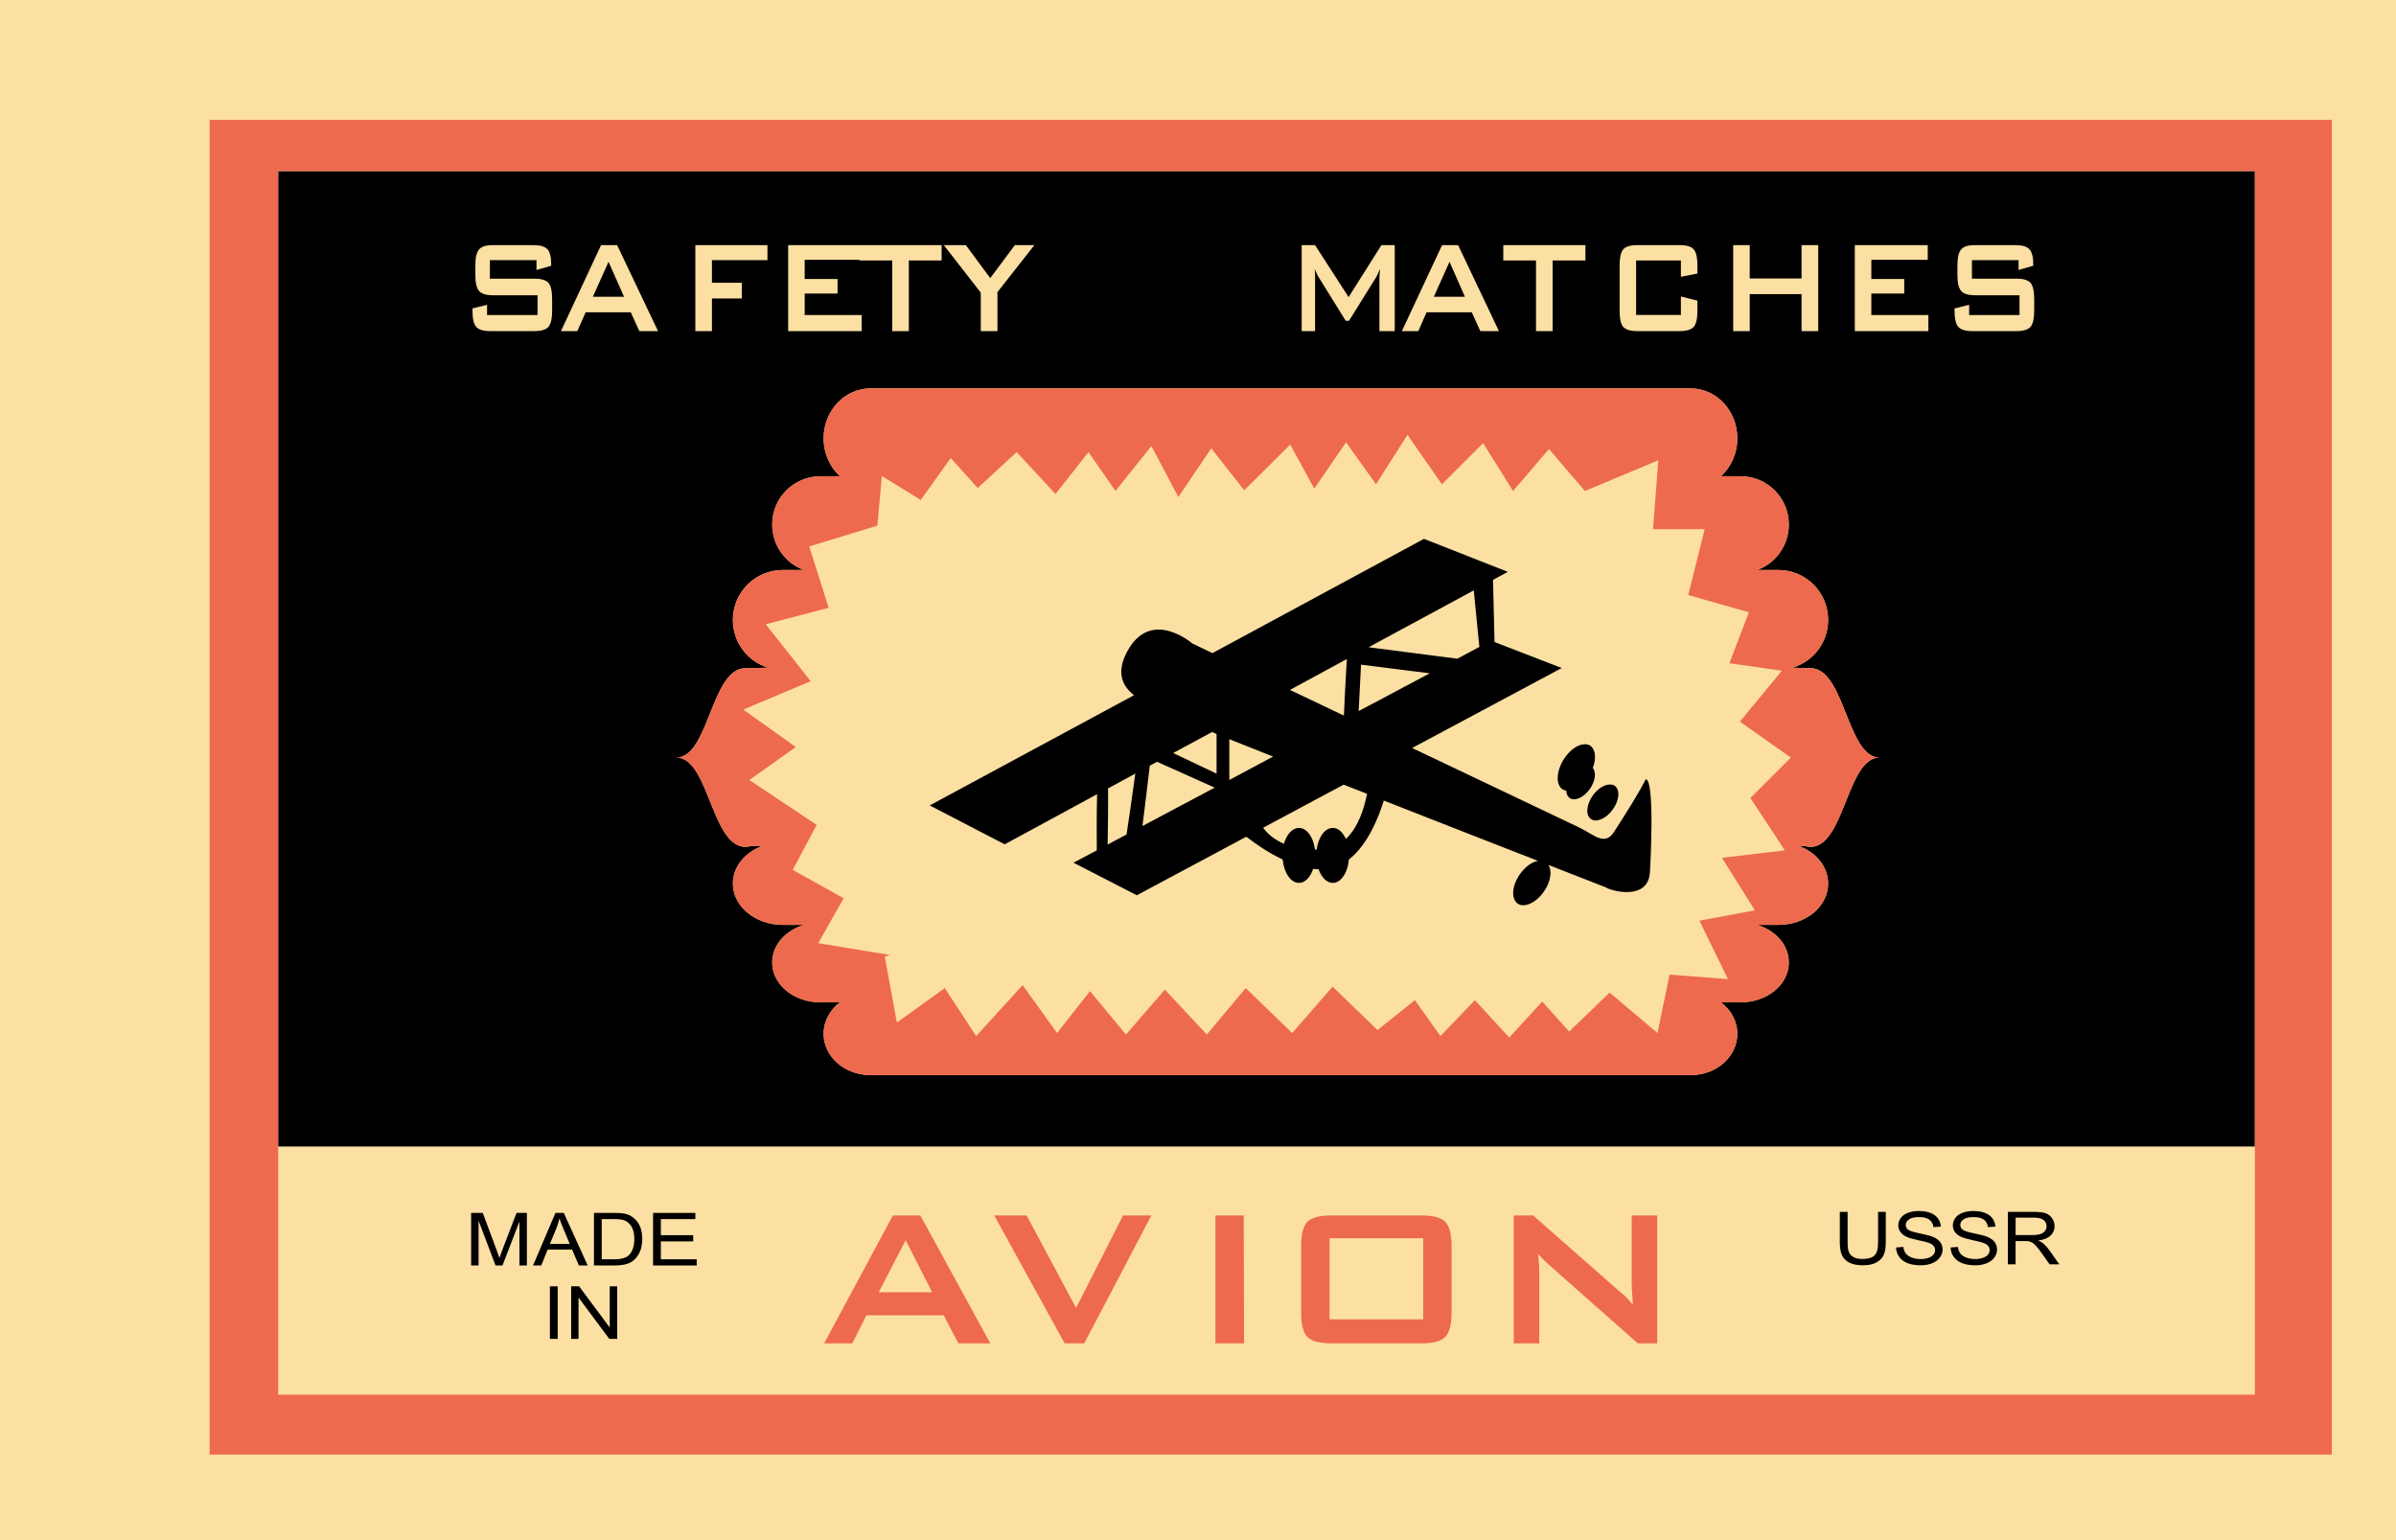 <?xml version="1.0"?>
<svg xmlns:rdf="http://www.w3.org/1999/02/22-rdf-syntax-ns#" xmlns="http://www.w3.org/2000/svg" xmlns:cc="http://creativecommons.org/ns#" xmlns:xlink="http://www.w3.org/1999/xlink" xmlns:dc="http://purl.org/dc/elements/1.1/" xmlns:svg="http://www.w3.org/2000/svg" id="svg2" viewBox="0 0 933.33 600" version="1.1">
  <g id="layer1" transform="translate(1020.3 527.28)">
    <g id="g3235">
      <rect id="rect2422" height="600" width="933.33" y="-527.28" x="-1020.3" fill="#fcdfa3"/>
      <path id="rect3199" d="m-911.94-460.63v380h770v-380h-770zm82.719 28.844c0.309-0.018 0.633 0 0.969 0h15.781c2.618 0 4.431 0.536 5.438 1.625 0.963 1.089 1.438 2.971 1.438 5.688v0.719l-5.719 1.656v-3.844h-18.156v7.219h17.312c2.696 0 4.533 0.536 5.531 1.656 0.928 1.141 1.406 3.238 1.406 6.25v4.594c-0 3.023-0.478 5.109-1.406 6.25-0.998 1.12-2.835 1.688-5.531 1.688h-17.156c-2.714 0-4.554-0.567-5.5-1.688-0.963-1.11-1.438-3.196-1.438-6.25v-0.906l5.688-1.406v3.969h19.656v-7.688h-17.344c-2.679 0-4.492-0.567-5.438-1.688-0.963-1.11-1.438-3.175-1.438-6.219v-3.719c-0-3.044 0.474-5.109 1.438-6.219 0.82-0.989 2.308-1.564 4.469-1.688zm43.062 0h6.25l15.938 33.5h-7.281l-3.344-7.344h-17.562l-3.25 7.344h-6.375l15.625-33.5zm36.719 0h28.094v5.844h-21.625v8.812h11.656v6.125h-11.656v12.719h-6.469v-33.5zm36.156 0h59.781v5.969h-12.781v27.531h-6.469v-27.531h-12.75v-0.25h-21.344v7.469h12.812v5.688h-12.812v8.344h22.219v6.281h-28.656v-33.5zm60.625 0h8.594l9.5 12.844 9.594-12.844h7.594l-14.375 18.312v15.188h-6.5v-15l-14.406-18.5zm139.41 0h5.219l13.062 20.25 12.781-20.25h5.188v33.5h-5.969v-20.719c-0-0.602 0.027-1.109 0.062-1.5 0.044-0.518 0.095-1.196 0.156-2.062-0.184 0.412-0.356 0.797-0.5 1.156-0.144 0.359-0.275 0.673-0.406 0.969-0.333 0.719-0.579 1.185-0.719 1.375l-10.438 16.75h-1.281l-10.438-16.812c-0.333-0.518-0.654-1.115-0.969-1.812-0.359-0.698-0.582-1.244-0.688-1.625 0.052 0.708 0.104 1.346 0.156 1.938v22.344h-5.219v-33.5zm54.688 0h6.25l15.906 33.5h-7.25l-3.344-7.344h-17.594l-3.219 7.344h-6.406l15.656-33.5zm23.844 0h32v5.969h-12.781v27.531h-6.469v-27.531h-12.75v-5.969zm51.219 0c0.308-0.018 0.635 0 0.969 0h16.562c2.67 0 4.488 0.557 5.469 1.688 0.937 1.131 1.406 3.196 1.406 6.219v3.188l-6.438 1.25v-6.375h-17.438v21.25h17.438v-7.219l6.438 1.625v3.938c-0 3.033-0.47 5.119-1.406 6.25-0.981 1.12-2.799 1.688-5.469 1.688h-16.562c-2.662 0-4.502-0.567-5.5-1.688-0.928-1.141-1.375-3.227-1.375-6.25v-17.656c-0-3.012 0.447-5.077 1.375-6.219 0.866-0.989 2.379-1.564 4.531-1.688zm38.344 0h6.438v13h20.188v-13h6.5v33.5h-6.5v-14.406h-20.188v14.406h-6.438v-33.5zm47.375 0h28.406v5.719h-21.969v7.469h12.812v5.688h-12.812v8.344h22.219v6.281h-28.656v-33.5zm45.875 0c0.309-0.018 0.633 0 0.969 0h15.75c2.618 0 4.431 0.536 5.438 1.625 0.963 1.089 1.469 2.971 1.469 5.688v0.719l-5.719 1.656v-3.844h-18.156v7.219h17.312c2.696 0 4.533 0.536 5.531 1.656 0.928 1.141 1.406 3.238 1.406 6.25v4.594c-0 3.023-0.478 5.109-1.406 6.25-0.998 1.12-2.835 1.688-5.531 1.688h-17.156c-2.714 0-4.554-0.567-5.5-1.688-0.963-1.11-1.438-3.196-1.438-6.25v-0.906l5.688-1.406v3.969h19.625v-7.688h-17.312c-2.679 0-4.492-0.567-5.438-1.688-0.963-1.11-1.438-3.175-1.438-6.219v-3.719c-0-3.044 0.474-5.109 1.438-6.219 0.82-0.989 2.308-1.564 4.469-1.688zm-531.34 6.5-6.125 13.625h12.156l-6.031-13.625zm327.59 0-6.125 13.625h12.125l-6-13.625zm-225.5 49.312h319.38c10.12 0 18.219 8.696 18.219 19.469 0 5.906-2.464 11.19-6.344 14.75h7.531c10.446 0 18.875 8.366 18.875 18.812 0 8.149-5.103 15.073-12.312 17.719h8.219c10.773 0 19.406 8.696 19.406 19.469 0 8.86-5.873 16.243-13.938 18.594l7.594 0.219c12.918 0.871 13.914 35.001 26.469 34.781-13.392-0.234-13.789 38.587-29.156 34.469h-2.281c6.683 2.526 11.312 8.076 11.312 14.594 0 8.919-8.633 16.125-19.406 16.125h-8.219c7.209 2.19 12.312 7.909 12.312 14.656 0 8.649-8.429 15.531-18.875 15.531h-7.531c3.88 2.948 6.344 7.36 6.344 12.25 0 8.92-8.099 16.094-18.219 16.094h-319.38c-10.12 0-18.312-7.175-18.312-16.094 0-4.889 2.464-9.302 6.344-12.25h-7.5c-10.446 0-18.875-6.882-18.875-15.531 0-6.757 5.148-12.474 12.375-14.656h-8.219c-10.773 0-19.469-7.206-19.469-16.125 0-6.518 4.671-12.068 11.375-14.594h-4.312c-15.368 4.118-15.764-34.702-29.156-34.469 12.555 0.219 13.551-33.91 26.469-34.781l9.406-0.219c-8.008-2.396-13.781-9.786-13.781-18.594 0-10.773 8.696-19.469 19.469-19.469h8.219c-7.227-2.636-12.375-9.558-12.375-17.719 0-10.447 8.429-18.812 18.875-18.812h7.5c-3.88-3.56-6.344-8.844-6.344-14.75 0-10.773 8.193-19.469 18.312-19.469zm215.53 58.625-82.375 44.5-7.812-3.719c-0-0-16.29-14.244-25.531 3.344-4.423 8.419-1.384 13.533 2.781 16.781l-79.562 42.938 29.188 15.156 36-19.531c-0.235 8.502-0.146 18.496-0.125 21.875l-9.062 4.812 24.656 12.688 42.656-22.812c3.119 2.433 8.276 6.105 14.156 8.875 0.473 5.138 3.149 9.125 6.344 9.125 2.381 0 4.431-2.228 5.531-5.469 0.719 0.084 1.411 0.135 2.125 0.156 1.111 3.17 3.182 5.312 5.531 5.312 3.194 0 5.807-3.989 6.281-9.125 7.408-5.771 11.757-16.891 13.562-22.969 22.152 8.713 43.751 17.142 60.062 23.5-2.338 0.415-5.036 2.337-7.062 5.25-3.07 4.414-3.463 9.514-0.875 11.375s7.211-0.274 10.281-4.688c2.636-3.79 3.253-8.028 1.75-10.344 11.651 4.538 22.25 8.688 22.25 8.688 2.127 1.476 16.577 5.426 17.281-5.844 0.217-3.465 1.936-36.109-1.625-36.25-2.79 5.54-7.41 12.847-12.375 20.562-3.668 5.699-8.149 0.817-13.219-1.594l-65.406-31.125 58.281-31.156-26.188-10.125-0.594-24.219 5.781-3.125-32.688-12.844zm19.406 20.062 2.188 22.031-8.594 4.594-34.562-4.469 40.969-22.156zm-49.438 26.75c-0.465 8.1-0.861 15.326-1.156 22.031l-21-10 22.156-12.031zm5.531 2.188 26.781 3.375-27.719 14.719 0.938-18.094zm-58.031 26.25c0.642 0.261 1.083 0.48 1.75 0.75v15.438s-10.924-5.164-16.906-8l15.156-8.188zm6.719 2.781c5.003 2.015 11.207 4.449 17.062 6.781l-17.062 9.125v-15.906zm138.47 1.969c-2.527 0-5.666 2.064-7.969 5.531-3.07 4.624-3.463 9.957-0.875 11.906 0.476 0.358 1.036 0.566 1.625 0.656 0.051 1.231 0.479 2.253 1.312 2.844 2.001 1.419 5.501-0.135 7.875-3.5 2.146-3.043 2.569-6.503 1.156-8.188 1.369-3.617 1.103-7.104-0.875-8.594-0.647-0.487-1.408-0.658-2.25-0.656zm-166.62 6.844 22.469 10.062-28.156 14.969c1.015-8.196 2.219-17.742 2.844-23.5l2.844-1.531zm-8.469 4.594c-0.945 6.857-2.896 20.656-3.406 23.719l-7.375 3.938c0.125-6.731 0.249-17.821 0.156-21.875l10.625-5.781zm184.84 4.25c-2.097 0-4.714 1.6-6.625 4.281-2.548 3.575-2.866 7.681-0.719 9.188 2.148 1.507 5.984-0.207 8.531-3.781 2.548-3.575 2.866-7.68 0.719-9.188-0.537-0.377-1.207-0.501-1.906-0.5zm-103.69 0.062c3.059 1.207 6.03 2.344 9.125 3.562-1.178 5.993-3.564 13.21-8.25 17.594-1.167-2.594-3.008-4.312-5.094-4.312-3.056 0-5.651 3.564-6.281 8.375-0.222 0-0.438 0.091-0.656 0.094-0.614-4.848-3.178-8.469-6.25-8.469-2.562 0-4.824 2.536-5.844 6.188-3.624-1.569-6.362-3.783-8.094-6.25l31.344-16.781zm224.06 166.09c-1.532 0-2.904 0.222-4.156 0.688-1.252 0.465-2.223 1.133-2.875 2.031-0.652 0.898-0.969 1.873-0.969 2.906 0 0.94 0.28 1.773 0.812 2.531 0.533 0.758 1.32 1.394 2.406 1.906 0.838 0.4 2.316 0.83 4.406 1.281 2.09 0.451 3.452 0.786 4.062 1 0.952 0.326 1.617 0.74 2.031 1.219 0.414 0.479 0.625 1.045 0.625 1.688-0 0.633-0.227 1.215-0.656 1.75-0.429 0.535-1.058 0.943-1.938 1.25-0.88 0.307-1.914 0.469-3.062 0.469-1.294 0-2.434-0.189-3.469-0.594s-1.821-0.938-2.312-1.594c-0.492-0.656-0.803-1.508-0.938-2.531l-2.844 0.219c0.041 1.368 0.458 2.603 1.25 3.688s1.889 1.898 3.281 2.438c1.392 0.54 3.128 0.812 5.188 0.812 1.625 0 3.076-0.277 4.375-0.812 1.299-0.535 2.307-1.287 3-2.25 0.693-0.963 1.031-1.974 1.031-3.062-0-1.098-0.306-2.095-0.938-2.938-0.631-0.842-1.613-1.513-2.938-2.062-0.911-0.372-2.584-0.815-5.031-1.312-2.447-0.498-3.983-0.994-4.562-1.469-0.59-0.475-0.875-1.077-0.875-1.812-0-0.847 0.417-1.556 1.25-2.156 0.833-0.6 2.147-0.906 3.969-0.906 1.749 0 3.074 0.339 3.969 1 0.895 0.661 1.438 1.613 1.594 2.906l2.875-0.188c-0.052-1.2-0.432-2.27-1.125-3.219-0.693-0.949-1.68-1.668-2.969-2.156-1.288-0.489-2.782-0.719-4.469-0.719zm21.25 0c-1.532 0-2.935 0.222-4.188 0.688-1.252 0.465-2.192 1.133-2.844 2.031-0.652 0.898-0.969 1.873-0.969 2.906 0 0.94 0.248 1.773 0.781 2.531 0.533 0.758 1.351 1.394 2.438 1.906 0.838 0.4 2.316 0.83 4.406 1.281 2.09 0.451 3.421 0.786 4.031 1 0.952 0.326 1.649 0.74 2.062 1.219 0.414 0.479 0.625 1.045 0.625 1.688-0 0.633-0.227 1.215-0.656 1.75-0.429 0.535-1.089 0.943-1.969 1.25-0.88 0.307-1.883 0.469-3.031 0.469-1.294 0-2.465-0.189-3.5-0.594s-1.79-0.938-2.281-1.594c-0.492-0.656-0.803-1.508-0.938-2.531l-2.844 0.219c0.041 1.368 0.458 2.603 1.25 3.688s1.889 1.898 3.281 2.438c1.392 0.54 3.097 0.812 5.156 0.812 1.625 0 3.108-0.277 4.406-0.812s2.275-1.287 2.969-2.25c0.693-0.963 1.031-1.974 1.031-3.062-0-1.098-0.306-2.095-0.938-2.938-0.631-0.842-1.613-1.513-2.938-2.062-0.911-0.372-2.584-0.815-5.031-1.312-2.447-0.498-3.952-0.994-4.531-1.469-0.59-0.475-0.875-1.077-0.875-1.812-0-0.847 0.386-1.556 1.219-2.156 0.833-0.6 2.179-0.906 4-0.906 1.749 0 3.074 0.339 3.969 1 0.895 0.661 1.407 1.613 1.562 2.906l2.906-0.188c-0.052-1.2-0.432-2.27-1.125-3.219-0.693-0.949-1.68-1.668-2.969-2.156-1.288-0.489-2.782-0.719-4.469-0.719zm-52.031 0.344v11.812c0 2.168 0.296 3.873 0.875 5.125 0.579 1.252 1.551 2.214 2.906 2.875 1.356 0.661 3.118 1 5.25 1 2.194 0 3.962-0.398 5.312-1.156 1.35-0.758 2.264-1.728 2.781-2.938 0.517-1.21 0.781-2.85 0.781-4.906v-11.812h-3v11.812c-0 2.568-0.465 4.285-1.406 5.188-0.942 0.903-2.536 1.344-4.75 1.344-1.294 0-2.386-0.2-3.281-0.656-0.895-0.456-1.539-1.127-1.906-1.969-0.367-0.842-0.531-2.129-0.531-3.906v-11.812h-3.031zm65.469 0v20.438h3v-9.062h3.5c0.776 0 1.315 0.029 1.656 0.094 0.466 0.102 0.925 0.271 1.375 0.531 0.45 0.261 0.962 0.724 1.531 1.375 0.569 0.651 1.308 1.584 2.188 2.812l3 4.25h3.781l-3.938-5.562c-0.786-1.089-1.62-1.993-2.5-2.719-0.414-0.335-1.016-0.656-1.812-1 2.183-0.27 3.799-0.911 4.844-1.906 1.045-0.996 1.562-2.236 1.562-3.688-0-1.126-0.338-2.132-0.969-3.062-0.631-0.931-1.476-1.601-2.531-1.969-1.056-0.368-2.597-0.531-4.625-0.531h-10.062zm-598.62 0.406v20.469h2.906v-17.438l6.594 17.438h2.719l6.594-17.125v17.125h2.906v-20.469h-4.031l-5.469 14.25c-0.548 1.442-0.929 2.537-1.188 3.281-0.228-0.67-0.597-1.682-1.094-3.031l-5.406-14.5h-4.531zm32.844 0-8.719 20.469h3.188l2.5-6.188h9.531l2.625 6.188h3.438l-9.312-20.469h-3.25zm15 0v20.469h8.219c1.376 0 2.596-0.111 3.656-0.344s1.968-0.58 2.719-1.031c0.75-0.451 1.431-1.089 2.062-1.875 0.631-0.786 1.159-1.768 1.562-2.969 0.404-1.2 0.594-2.571 0.594-4.125-0-1.824-0.28-3.456-0.875-4.875-0.595-1.419-1.518-2.588-2.719-3.5-0.921-0.707-2.009-1.199-3.312-1.469-0.931-0.195-2.293-0.281-4.062-0.281h-7.844zm23.031 0v20.469h17v-2.406h-13.969v-6.969h12.594v-2.406h-12.594v-6.281h13.438v-2.406h-16.469zm530.75 1.844h7.188c1.687 0 2.938 0.314 3.719 0.938 0.781 0.624 1.156 1.407 1.156 2.375-0 0.661-0.19 1.281-0.594 1.844-0.404 0.563-1.005 0.963-1.781 1.219-0.776 0.256-1.843 0.406-3.219 0.406h-6.469v-6.781zm-567.22 0.312c0.352 1.107 0.901 2.529 1.625 4.25l2.375 5.656h-7.719l2.5-6c0.528-1.294 0.929-2.594 1.219-3.906zm16.469 0.25h4.781c1.79 0 3.068 0.158 3.875 0.438 1.118 0.391 2.062 1.163 2.844 2.312 0.781 1.149 1.188 2.797 1.188 4.938-0 1.545-0.195 2.853-0.594 3.938-0.398 1.084-0.974 1.952-1.688 2.594-0.507 0.456-1.178 0.78-2.031 1.031-0.854 0.251-2.031 0.406-3.531 0.406h-4.844v-15.656zm-20.188 26.188v20.469h3.031v-20.469h-3.031zm8.281 0v20.469h2.875v-16.094l11.969 16.094h3.094v-20.469h-2.906v16.062l-11.938-16.062h-3.094z"/>
      <path id="rect2423" d="m-938.63-480.59v519.97h826.66v-519.97h-826.66zm26.688 19.969h770v476.66h-770v-476.66zm230.78 84.656c-10.12 0-18.312 8.696-18.312 19.469 0 5.906 2.464 11.19 6.344 14.75h-7.5c-10.446 0-18.875 8.366-18.875 18.812 0 8.161 5.148 15.083 12.375 17.719h-8.219c-10.773 0-19.469 8.696-19.469 19.469 0 8.808 5.773 16.198 13.781 18.594l-9.406 0.219c-12.918 0.871-13.914 35-26.469 34.781 13.392-0.234 13.789 38.587 29.156 34.469h4.312c-6.704 2.526-11.375 8.076-11.375 14.594 0 8.919 8.696 16.125 19.469 16.125h8.219c-7.227 2.183-12.375 7.899-12.375 14.656 0 8.649 8.429 15.531 18.875 15.531h7.5c-3.88 2.948-6.344 7.361-6.344 12.25 0 8.919 8.193 16.094 18.312 16.094h319.38c10.12 0 18.219-7.174 18.219-16.094 0-4.89-2.464-9.302-6.344-12.25h7.531c10.446 0 18.875-6.883 18.875-15.531 0-6.747-5.103-12.466-12.312-14.656h8.219c10.773 0 19.406-7.206 19.406-16.125 0-6.518-4.629-12.068-11.312-14.594h2.281c15.368 4.118 15.764-34.702 29.156-34.469-12.555 0.219-13.551-33.91-26.469-34.781l-7.594-0.219c8.064-2.351 13.938-9.734 13.938-18.594 0-10.773-8.633-19.469-19.406-19.469h-8.219c7.209-2.645 12.312-9.57 12.312-17.719 0-10.446-8.429-18.812-18.875-18.812h-7.531c3.88-3.56 6.344-8.844 6.344-14.75 0-10.773-8.099-19.469-18.219-19.469h-319.38zm209.12 18.094 13.406 19.25 16.062-16.031 11.656 18.656 14-16.344 14 16.344 28.594-11.969-2.062 26.844h20.125l-6.406 25.656 23.625 6.719-7.594 19.844 20.438 2.906-16.344 19.844 19.844 14-15.75 15.75 13.406 20.406-24.5 2.906 12.844 20.438-21.594 4.062 11.094 22.75-22.75-1.75-4.688 22.75-18.656-15.75-15.75 15.188-10.5-11.688-12.844 14-13.406-14.562-13.406 14-9.938-14-14.562 11.656-17.5-16.906-15.75 18.062-18.094-17.5-15.156 18.094-16.344-17.5-15.156 17.5-14-16.906-12.844 16.312-13.406-18.656-18.094 19.844-12.25-18.688-18.656 13.438-4.688-25.688 1.969-0.656c-11.732-1.9-27.906-4.594-27.906-4.594l9.906-17.5-19.844-11.062 9.344-17.5-26.25-17.5 18.094-12.844-20.438-14.594 26.25-11.062-17.5-22.188 24.5-6.406-7.562-23.906 26.531-8.094 1.75-19.344 15.156 9.344 11.688-16.344 10.5 11.688 15.156-14 15.156 16.312 12.844-16.312 10.5 15.156 14-17.5 10.5 19.844 12.844-18.969 12.812 16.344 17.938-17.812 9.344 17.156 12.406-18.031 11.656 16.344 12.25-19.25zm-200.44 304.09-26.781 49.844h10.938l5.531-10.938h30.094l5.719 10.938h12.438l-27.25-49.844h-10.688zm39.469 0 27.438 49.844h7.625l26.156-49.844h-11.031l-18.312 36.031-19.25-36.031h-12.625zm86.156 0v49.844h11.156l-0.125-49.844h-11.031zm45.188 0c-4.572 0-7.681 0.818-9.375 2.5-1.589 1.698-2.406 4.801-2.406 9.281v26.25c-0 4.496 0.817 7.615 2.406 9.312 1.709 1.666 4.818 2.5 9.375 2.5h35.031c4.602 0 7.692-0.834 9.281-2.5 1.664-1.651 2.5-4.769 2.5-9.312v-26.25c-0-4.527-0.836-7.631-2.5-9.281-1.574-1.682-4.665-2.5-9.281-2.5h-35.031zm71.031 0v49.844h9.938v-26.969c-0-1.415-0.034-2.604-0.094-3.562-0.03-0.456-0.098-1.151-0.188-2.094-0.09-0.943-0.158-1.684-0.188-2.25 0.36 0.456 0.956 1.104 1.75 1.938 0.48 0.503 1.214 1.182 2.219 2.094l34.875 30.844h7.562v-49.844h-9.938v26.156c-0 1.038 0.034 1.948 0.094 2.719 0.06 0.849 0.111 1.675 0.156 2.5 0.045 0.825 0.129 1.976 0.219 3.406-0.974-1.147-1.792-2.058-2.406-2.719-0.675-0.707-1.698-1.603-3.062-2.688l-33.406-29.375h-7.531zm-71.75 8.875h36.469v31.594h-36.469v-31.594zm-165.12 0.781 10.312 20.281h-20.812l10.5-20.281z" fill="#ed6a4f"/>
    </g>
  </g>
</svg>
